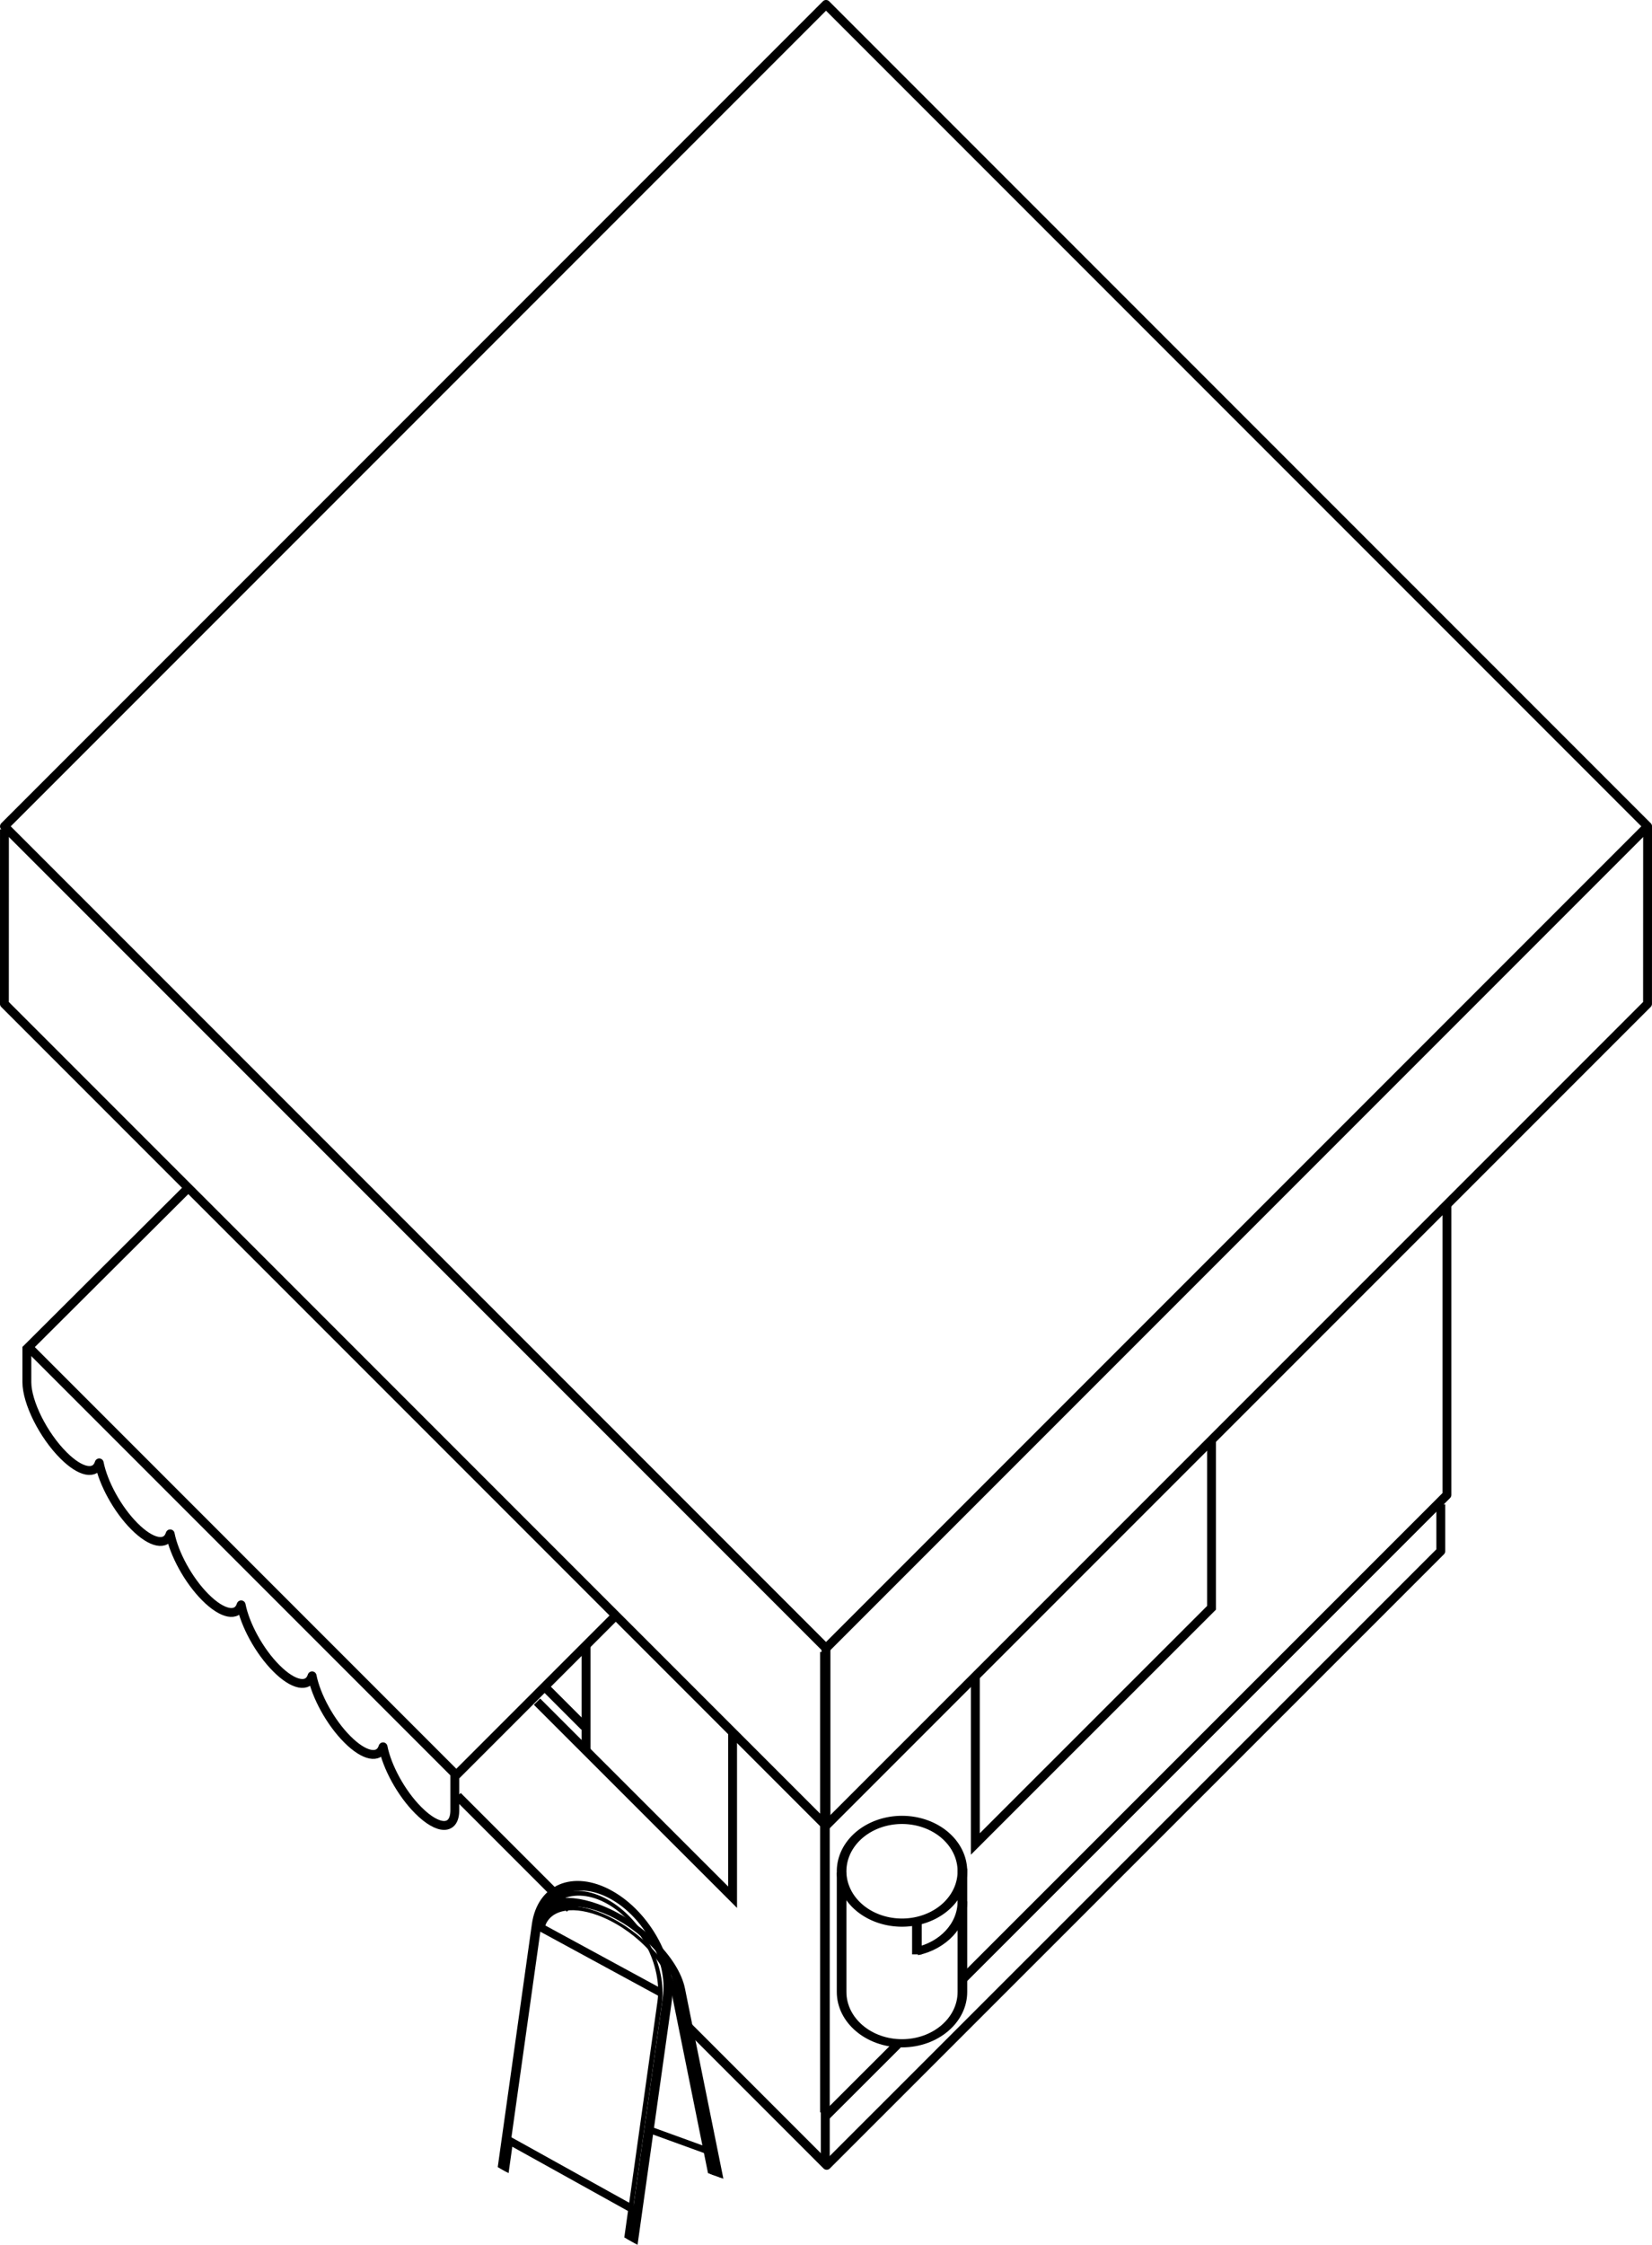<?xml version="1.0" encoding="UTF-8" standalone="no"?>
<!-- Created with Inkscape (http://www.inkscape.org/) -->
<svg
    xmlns:inkscape="http://www.inkscape.org/namespaces/inkscape"
    xmlns:rdf="http://www.w3.org/1999/02/22-rdf-syntax-ns#"
    xmlns="http://www.w3.org/2000/svg"
    xmlns:cc="http://creativecommons.org/ns#"
    xmlns:dc="http://purl.org/dc/elements/1.1/"
    xmlns:sodipodi="http://sodipodi.sourceforge.net/DTD/sodipodi-0.dtd"
    xmlns:svg="http://www.w3.org/2000/svg"
    xmlns:ns1="http://sozi.baierouge.fr"
    xmlns:xlink="http://www.w3.org/1999/xlink"
    id="svg1901"
    sodipodi:docname="kioski.svg"
    viewBox="0 0 186.26 253.01"
    sodipodi:version="0.32"
    version="1.0"
    inkscape:output_extension="org.inkscape.output.svg.inkscape"
    inkscape:version="0.46+pre4"
    sodipodi:docbase="/home/tsoots/ohj/translations/po"
  >
  <sodipodi:namedview
      id="base"
      bordercolor="#666666"
      inkscape:pageshadow="2"
      inkscape:window-y="-4"
      pagecolor="#ffffff"
      gridtolerance="10000"
      inkscape:window-height="938"
      inkscape:zoom="2.0647518"
      inkscape:window-x="-4"
      showgrid="false"
      borderopacity="1.0"
      inkscape:current-layer="layer1"
      inkscape:cx="223.90673"
      inkscape:cy="103.13797"
      showguides="true"
      inkscape:guide-bbox="true"
      inkscape:window-width="1280"
      inkscape:pageopacity="0.0"
      inkscape:document-units="px"
  />
  <g
      id="layer1"
      inkscape:label="Taso 1"
      inkscape:groupmode="layer"
      transform="translate(-74.282 -332.04)"
    >
    <path
        id="path2418"
        style="stroke:#000000;stroke-width:1px;fill:none"
        d="m143.73 514.09l-18 18-48.23-48.23 17.812-17.75"
        sodipodi:nodetypes="cccc"
    />
    <g
        id="g2455"
        style="fill:none"
        transform="matrix(.989 0 0 .989 1.921 9.866)"
      >
      <path
          id="path2457"
          sodipodi:nodetypes="cccccc"
          style="stroke-linejoin:round;stroke:#000000;stroke-width:1.012;fill:none"
          d="m151.22 556.32l16.19 16.19 70.01-69.99v-5.33m-112.09 33.24l12.82 12.82"
      />
      <path
          id="path2459"
          style="stroke:#000000;stroke-width:1.012px;fill:none"
          d="m167.25 572.11v-51.89"
      />
    </g
    >
    <path
        style="stroke:#000000;stroke-width:1px;fill:none"
        d="m184.25 521.11v18.75l26.63-26.62v-18.88"
        sodipodi:nodetypes="cccc"
    />
    <g
        id="g2414"
        style="fill:none"
        transform="translate(0,-2)"
      >
      <path
          id="rect2389"
          sodipodi:nodetypes="ccccc"
          style="stroke-linejoin:round;stroke:#000000;fill:none"
          d="m182.93 557l54.49-54.48v-32.59m-70.01 102.58l8.07-8.06"
      />
      <path
          id="path2392"
          style="stroke:#000000;stroke-width:1px;fill:none"
          d="m167.25 572.11v-51.89"
      />
    </g
    >
    <path
        id="path2465"
        sodipodi:nodetypes="ccc"
        style="stroke:#000000;stroke-width:1px;fill:none"
        d="m156.88 527.11v18.75l-22.05-22.04"
    />
    <path
        id="rect2382"
        style="stroke-linejoin:round;stroke:#000000;fill:none"
        sodipodi:nodetypes="ccc"
        transform="rotate(45)"
        d="m353.76 248l13.9 13.91h131v-131l-14.15-14.16"
    />
    <path
        id="path2422"
        style="stroke-linejoin:round;stroke:#000000;fill:none"
        d="m77.312 483.88v3.93c0 2.28 1.848 5.98 4.126 8.25 1.946 1.95 3.598 2.23 4.031 0.85 0.44 2.24 2.029 5.21 3.969 7.15 1.946 1.95 3.598 2.23 4.031 0.85 0.44 2.24 2.029 5.21 3.969 7.15 1.946 1.95 3.602 2.23 4.032 0.85 0.44 2.24 2.03 5.21 3.97 7.15 1.94 1.95 3.6 2.23 4.03 0.85 0.44 2.24 2.03 5.21 3.97 7.15 1.94 1.95 3.6 2.23 4.03 0.85 0.44 2.24 2.03 5.21 3.97 7.15 2.27 2.28 4.12 2.28 4.12 0v-3.94"
        sodipodi:nodetypes="ccscscscscscscc"
    />
    <rect
        id="rect2380"
        style="stroke-linejoin:round;stroke:#000000;fill:none"
        transform="rotate(45)"
        height="131"
        width="131"
        y="116.76"
        x="353.52"
    />
    <path
        id="path2385"
        style="stroke:#000000;stroke-width:1px;fill:none"
        d="m167.41 537.77v-19.8"
    />
    <g
        id="g2449"
        style="fill:none"
        transform="matrix(1 0 0 .85 -35.709 61.945)"
      >
      <path
          id="path2439"
          sodipodi:nodetypes="csc"
          style="stroke-linejoin:round;stroke:#000000;stroke-width:1.085;fill:none"
          d="m204.88 566.05v15.82c0 3.76 3.05 6.81 6.81 6.81s6.81-3.05 6.81-6.81v-16.35"
      />
      <path
          id="path2444"
          sodipodi:nodetypes="cc"
          style="stroke-linejoin:round;stroke:#000000;stroke-width:1.085;fill:none"
          transform="translate(0,-12)"
          d="m218.5 581.87c0 3.18-2.19 5.85-5.13 6.6"
      />
      <path
          id="path2441"
          sodipodi:rx="6.805903"
          sodipodi:ry="6.805903"
          style="stroke-linejoin:round;stroke:#000000;stroke-width:1.085;fill:none"
          sodipodi:type="arc"
          d="m218.5 581.87a6.806 6.806 0 1 1 -13.62 0 6.806 6.806 0 1 1 13.62 0z"
          transform="translate(0,-16)"
          sodipodi:cy="581.87103"
          sodipodi:cx="211.69009"
      />
      <path
          id="path2446"
          sodipodi:nodetypes="cc"
          style="stroke:#000000;stroke-width:1.085px;fill:none"
          d="m213.37 576.89v-4.3"
      />
    </g
    >
    <path
        id="path2467"
        sodipodi:nodetypes="cc"
        style="stroke:#000000;stroke-width:1px;fill:none"
        d="m140.36 529.46v-11.85"
    />
    <path
        id="path2471"
        style="stroke:#000000;stroke-width:1px;fill:none"
        d="m140.18 526.63l-4.33-4.33"
    />
    <g
        id="g2644"
        style="fill:none"
        transform="translate(6,-4)"
      >
      <g
          id="g2570"
          style="fill:none"
          transform="matrix(.711 .258 .099 .49 .102 243.06)"
        >
        <path
            id="path2572"
            sodipodi:nodetypes="cccc"
            style="stroke-linejoin:round;stroke:#000000;stroke-width:1.759;fill:none"
            d="m100.8 579.12c1.21-5.32 5.55-9.26 10.72-9.26 6.11 0 11.06 5.49 11.06 12.25v43.75"
        />
        <path
            id="path2574"
            sodipodi:nodetypes="cccc"
            style="stroke-linejoin:round;stroke:#000000;stroke-width:.88;fill:none"
            d="m101.11 579.59c1.37-4.77 5.29-8.23 9.91-8.23 5.77 0 10.44 5.37 10.44 11.98v42.52"
        />
        <path
            id="path2578"
            sodipodi:nodetypes="cc"
            style="stroke:#000000;stroke-width:1.759px;fill:none"
            d="m112.9 620.36h9.59"
        />
        <path
            id="path2582"
            style="stroke:#000000;stroke-width:1.759px;fill:none"
            d="m122.26 625.86v-5"
        />
      </g
      >
      <g
          id="g2548"
          style="fill:none"
          transform="matrix(.668 .371 -.088 .626 112.86 151.49)"
        >
        <path
            id="path2473"
            sodipodi:nodetypes="csccc"
            style="stroke-linejoin:round;stroke:#000000;stroke-width:1.49;fill:none"
            d="m100.47 625.86v-43.75c0-6.76 4.95-12.25 11.05-12.25 6.11 0 11.06 5.49 11.06 12.25v43.75"
        />
        <path
            id="path2482"
            sodipodi:nodetypes="csccc"
            style="stroke-linejoin:round;stroke:#000000;stroke-width:.745;fill:none"
            d="m100.59 625.74v-42.4c0-6.61 4.67-11.98 10.43-11.98 5.77 0 10.44 5.37 10.44 11.98v42.52"
        />
        <path
            id="path2478"
            style="stroke:#000000;stroke-width:1.49px;fill:none"
            d="m100.47 581.86l20.77-0.25"
        />
        <path
            id="path2480"
            style="stroke:#000000;stroke-width:1.49px;fill:none"
            d="m100.31 620.36h22.18"
        />
        <path
            id="path2484"
            style="stroke:#000000;stroke-width:1.49px;fill:none"
            d="m100.81 625.86v-5"
        />
        <path
            id="path2486"
            style="stroke:#000000;stroke-width:1.49px;fill:none"
            d="m122.26 625.86v-5"
        />
      </g
      >
    </g
    >
  </g
  >
</svg
>
